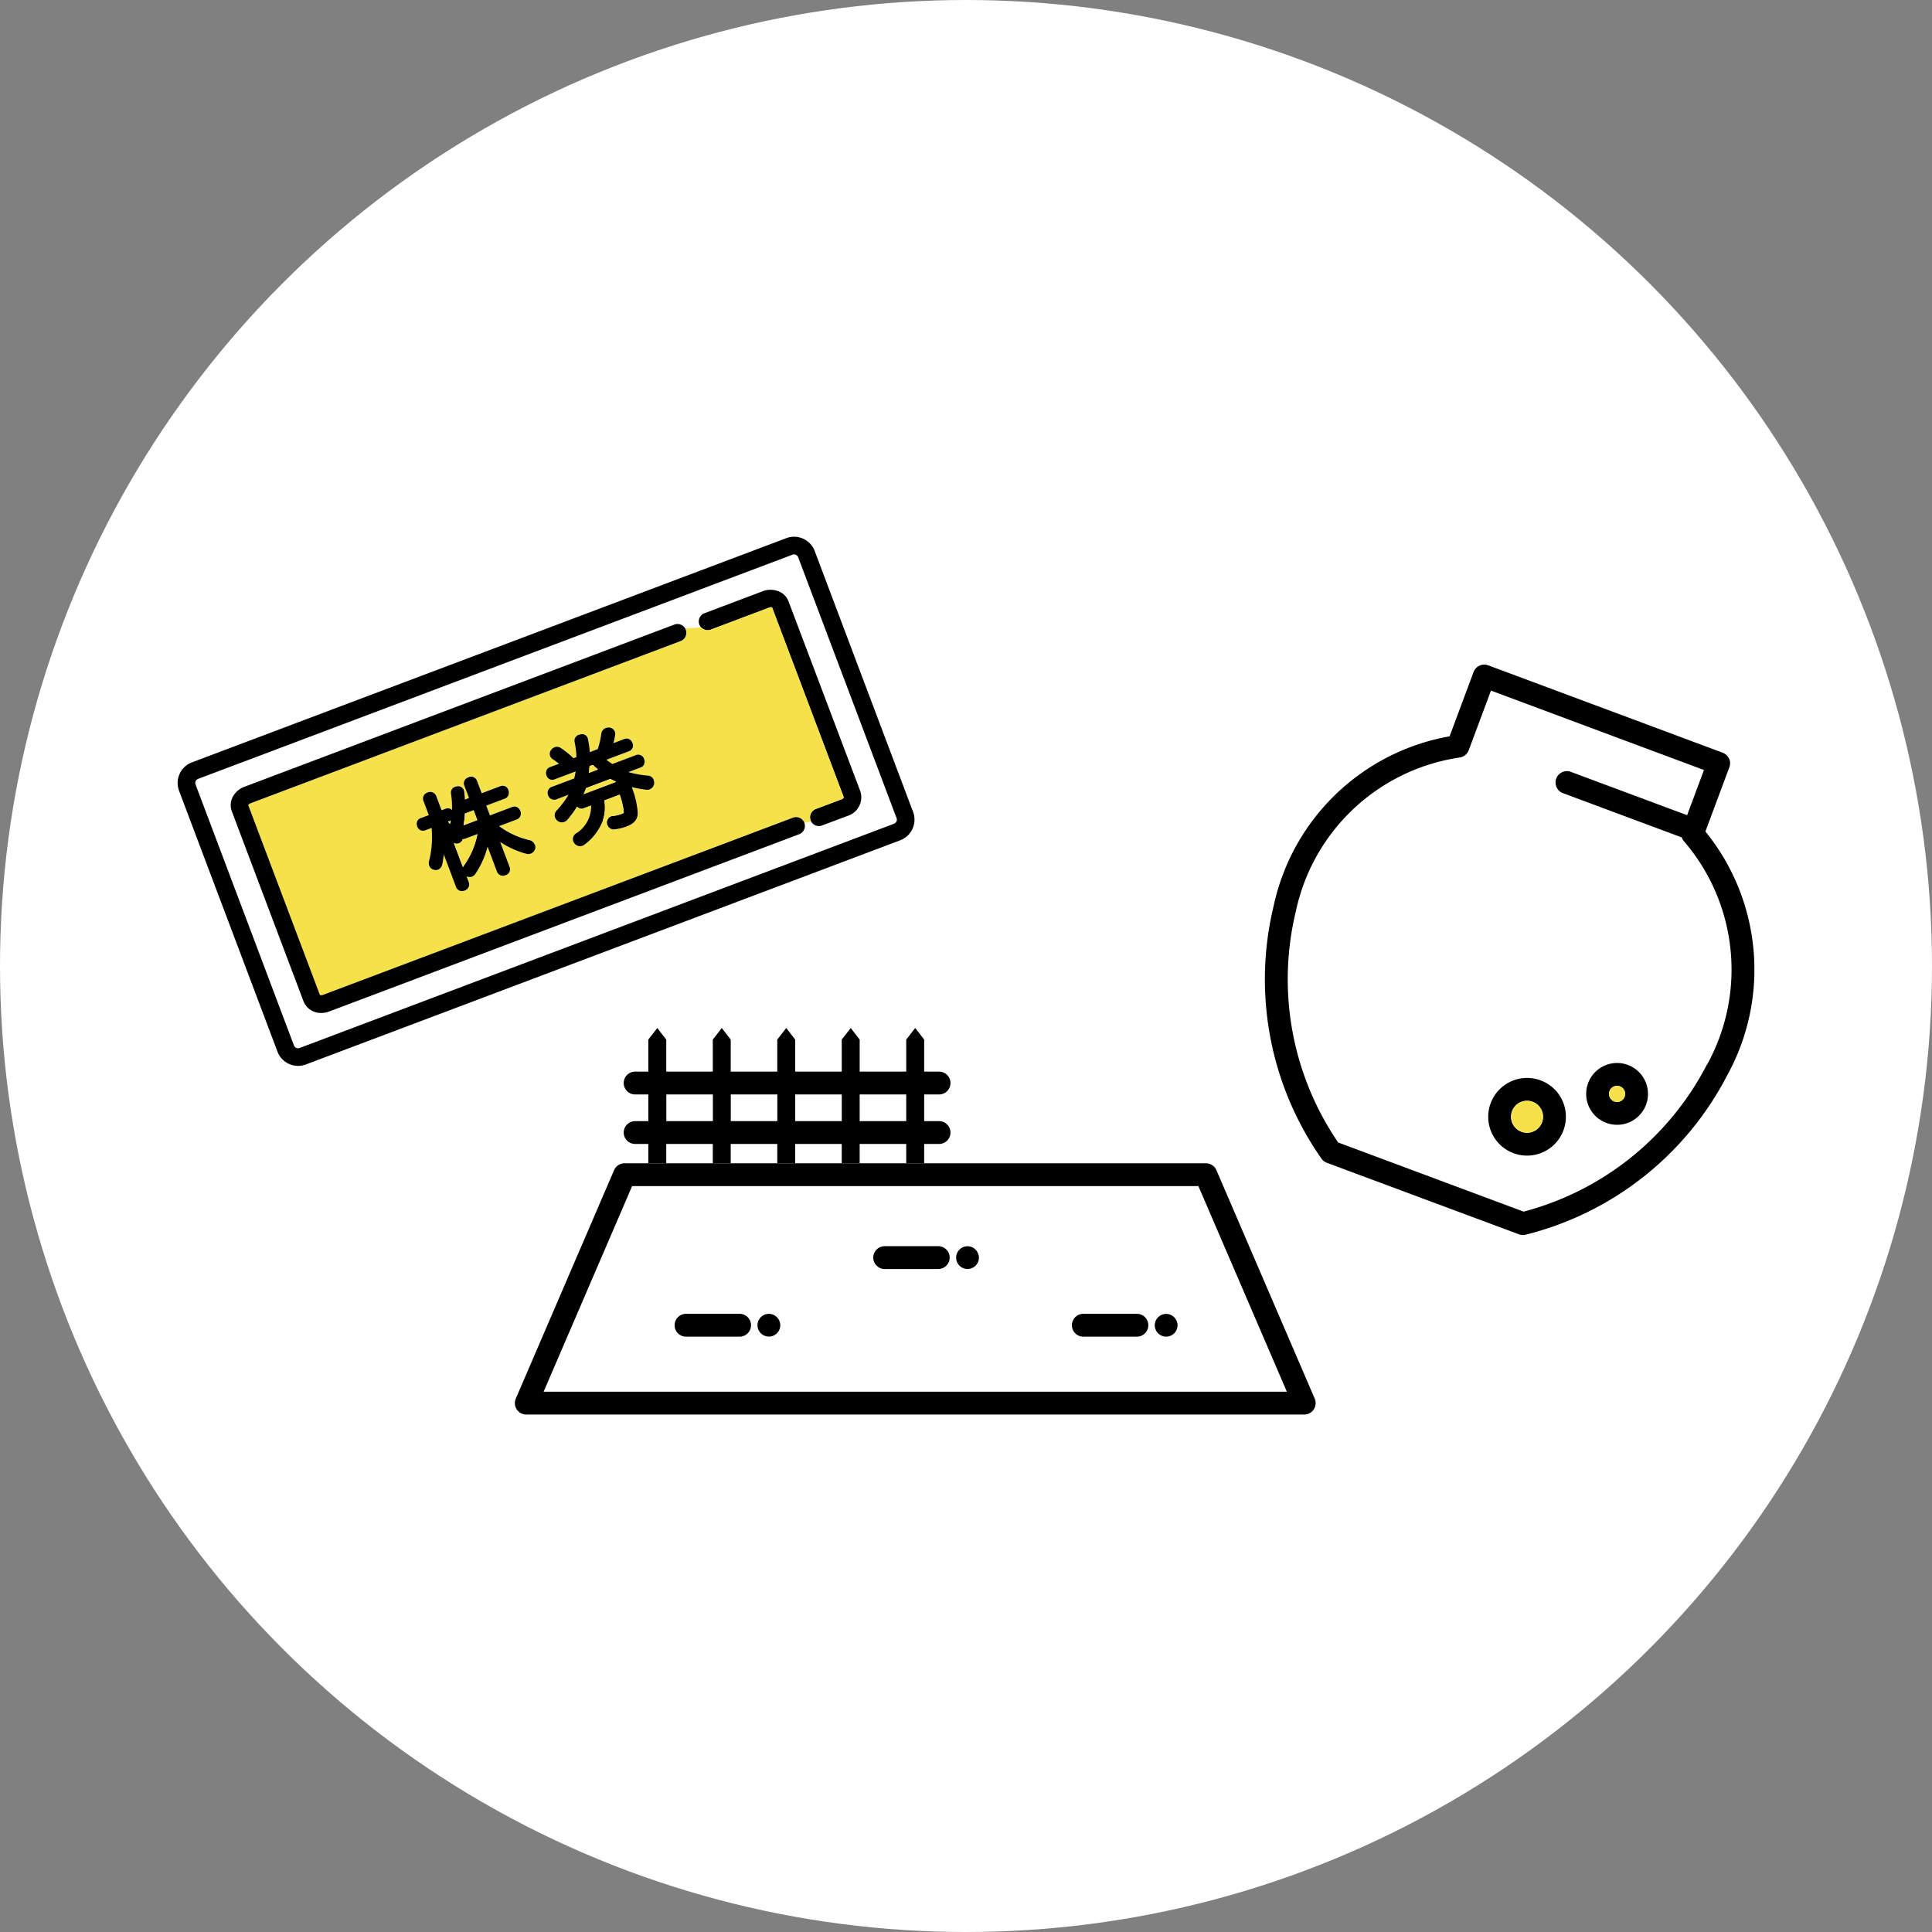 <svg xmlns="http://www.w3.org/2000/svg" width="100" height="100"><rect width="100%" height="100%" fill="#808080" stroke="none"/><defs><clipPath id="a"><path data-name="長方形 4711" fill="none" d="M0 0h81.613v45.436H0z"/></clipPath></defs><g data-name="グループ 76540" transform="translate(-1020 -9019)"><circle data-name="楕円形 77" cx="50" cy="50" r="50" transform="translate(1020 9019)" fill="#fff"/><g data-name="グループ 76539"><g data-name="グループ 76538" clip-path="url(#a)" transform="translate(1029.193 9046.781)"><path data-name="パス 140023" d="M80.303 11.478a.59.59 0 0 1 .016.452l-1.24 3.327a11.338 11.338 0 0 1 1.133 12.61 16.147 16.147 0 0 1-10.447 8.262.608.608 0 0 1-.131.014.6.6 0 0 1-.207-.037l-9.938-3.7a.583.583 0 0 1-.271-.2 16.158 16.158 0 0 1-2.488-13.092 11.332 11.332 0 0 1 9.108-8.783l1.24-3.327a.591.591 0 0 1 .76-.348l12.132 4.522a.589.589 0 0 1 .33.309m-1.138 15.841a10.187 10.187 0 0 0-1.205-11.579.585.585 0 0 1-.1-.184l-6.212-2.316a.591.591 0 0 1 .412-1.1l6.075 2.264.872-2.339-11.025-4.11-1.15 3.085a.6.6 0 0 1-.462.378 10.184 10.184 0 0 0-8.484 7.947 14.976 14.976 0 0 0 2.187 11.979l9.6 3.58a14.965 14.965 0 0 0 9.49-7.618"/><path data-name="パス 140024" d="M75.066 27.34a1.6 1.6 0 0 1 .94 2.058 1.6 1.6 0 1 1-.94-2.058m-.167 1.644a.418.418 0 0 0-.245-.537.423.423 0 0 0-.147-.026.417.417 0 0 0-.146.808.417.417 0 0 0 .537-.245"/><path data-name="パス 140025" d="M74.653 28.449a.418.418 0 0 1 .027.771.414.414 0 0 1-.32.011.417.417 0 0 1 .146-.808.423.423 0 0 1 .147.026" fill="#f5e149"/><path data-name="パス 140026" d="M71.857 30.026a2.01 2.01 0 1 1-1.308-1.886 2 2 0 0 1 1.308 1.886m-1.235.287a.829.829 0 0 0-.775-1.118.843.843 0 0 0-.344.075.828.828 0 1 0 1.119 1.043"/><path data-name="パス 140027" d="M70.137 29.247a.827.827 0 1 1-.634.022.843.843 0 0 1 .344-.075.832.832 0 0 1 .29.053" fill="#f5e149"/><path data-name="パス 140028" d="M58.857 44.612a.592.592 0 0 1-.543.824H18.047a.591.591 0 0 1-.543-.824l5.088-11.826a.593.593 0 0 1 .544-.356h30.089a.592.592 0 0 1 .543.356Zm-1.442-.358-4.579-10.642H23.525l-4.581 10.642Z"/><path data-name="パス 140029" d="M51.746 40.697a.557.557 0 0 1 .012.116.6.6 0 0 1-.174.418.588.588 0 0 1-.09.073.563.563 0 0 1-.1.054.6.6 0 0 1-.11.034.553.553 0 0 1-.116.011.594.594 0 0 1-.418-.173.588.588 0 0 1-.073-.09.563.563 0 0 1-.054-.1.608.608 0 0 1-.034-.11.552.552 0 0 1 0-.231.608.608 0 0 1 .034-.11.563.563 0 0 1 .054-.1.582.582 0 0 1 .163-.163.564.564 0 0 1 .1-.054.608.608 0 0 1 .11-.034.582.582 0 0 1 .341.034.522.522 0 0 1 .1.054.588.588 0 0 1 .09.073.518.518 0 0 1 .073.09.563.563 0 0 1 .054.1.516.516 0 0 1 .034.11"/><path data-name="パス 140030" d="M49.653 40.222a.591.591 0 1 1 0 1.182H46.88a.591.591 0 1 1 0-1.182Z"/><path data-name="パス 140031" d="M41.464 37.197a.546.546 0 0 1 .012.116.556.556 0 0 1-.012.116.542.542 0 0 1-.034.11.608.608 0 0 1-.053.1.585.585 0 0 1-.073.09.6.6 0 0 1-.419.173.665.665 0 0 1-.116-.011.645.645 0 0 1-.11-.034.615.615 0 0 1-.1-.054.584.584 0 0 1-.163-.163.613.613 0 0 1-.054-.1.642.642 0 0 1-.034-.11.665.665 0 0 1-.011-.116.652.652 0 0 1 .011-.116.607.607 0 0 1 .034-.11.521.521 0 0 1 .054-.1.586.586 0 0 1 .073-.09.6.6 0 0 1 .09-.075.608.608 0 0 1 .1-.053.542.542 0 0 1 .11-.034.6.6 0 0 1 .231 0 .518.518 0 0 1 .11.034.572.572 0 0 1 .1.053.672.672 0 0 1 .09.075.585.585 0 0 1 .073.09.64.64 0 0 1 .087.212"/><path data-name="パス 140032" d="M39.413 27.686a.591.591 0 1 1 0 1.182h-.771v1.38h.771a.591.591 0 1 1 0 1.182h-.771v1h-.929v-1h-2.41v1h-.928v-1h-2.409v1h-.928v-1h-2.409v1h-.928v-1h-2.409v1h-.928v-1h-.683a.591.591 0 0 1 0-1.182h.683v-1.38h-.683a.591.591 0 0 1 0-1.182h.683v-1.658l.464-.6.464.6v1.658h2.409v-1.658l.464-.6.464.6v1.658h2.409v-1.658l.464-.6.464.6v1.658h2.409v-1.658l.464-.6.464.6v1.658h2.41v-1.658l.464-.6.464.6v1.658Zm-1.7 1.182h-2.41v1.38h2.41Zm-3.336 0h-2.409v1.38h2.409Zm-3.336 0h-2.409v1.38h2.409Zm-3.336 0h-2.409v1.38h2.409Z"/><path data-name="パス 140033" d="M39.371 36.721a.591.591 0 1 1 0 1.182h-2.773a.591.591 0 1 1 0-1.182Z"/><path data-name="パス 140034" d="M38.068 14.243a1.14 1.14 0 0 1-.664 1.468L6.636 27.316a1.124 1.124 0 0 1-.4.073 1.141 1.141 0 0 1-1.066-.736L.074 13.147a1.141 1.141 0 0 1 .663-1.467L31.506.074a1.139 1.139 0 0 1 1.468.662Zm-.986.612a.225.225 0 0 0 .132-.29L32.119 1.059A.227.227 0 0 0 32 .934a.223.223 0 0 0-.092-.02.2.2 0 0 0-.08.015L1.06 12.534a.234.234 0 0 0-.126.118.23.23 0 0 0-.005.173l5.093 13.507a.227.227 0 0 0 .291.131Z"/><path data-name="パス 140035" d="M35.34 13.18a1.01 1.01 0 0 1-.653 1.266l-1.334.5a.441.441 0 0 1-.16.03.459.459 0 0 1-.4-.231.478.478 0 0 1-.03-.065.448.448 0 0 1 .011-.348.453.453 0 0 1 .254-.239l1.334-.5a.193.193 0 0 0 .12-.1l-3.713-9.836a.293.293 0 0 0-.053-.005.257.257 0 0 0-.1.019l-3.022 1.14a.478.478 0 0 1-.162.029.453.453 0 0 1-.188-.041.465.465 0 0 1-.146-.1.442.442 0 0 1-.094-.151.459.459 0 0 1 .267-.589l3.022-1.14a1.111 1.111 0 0 1 .794 0 .9.9 0 0 1 .532.522Z"/><path data-name="パス 140036" d="m30.771 3.656 3.713 9.836a.193.193 0 0 1-.12.1l-1.334.5a.453.453 0 0 0-.254.239.448.448 0 0 0-.011.348.477.477 0 0 0 .03.065l-.356.058a.457.457 0 0 0-.588-.267L7.52 23.721a.25.25 0 0 1-.1.018c-.031 0-.052-.005-.054 0l-3.709-9.841a.193.193 0 0 1 .12-.1L26.03 5.401a.456.456 0 0 0 .267-.589.361.361 0 0 0-.031-.065l.839-.053a.464.464 0 0 0 .146.1.453.453 0 0 0 .188.041.478.478 0 0 0 .162-.029l3.022-1.14a.257.257 0 0 1 .1-.019.293.293 0 0 1 .053.005m-6.1 9.119a.384.384 0 0 0-.023-.18.356.356 0 0 0-.291-.226 5.23 5.23 0 0 1-1.025-.181l.641-.242a.3.3 0 0 0 .178-.175.376.376 0 0 0-.005-.261.317.317 0 0 0-.415-.205l-1.225.462a3.091 3.091 0 0 1-.309-.219l1.168-.441a.309.309 0 0 0 .178-.422.361.361 0 0 0-.166-.2.313.313 0 0 0-.25-.011l-.57.215a2.771 2.771 0 0 0 .088-.416.315.315 0 0 0-.012-.177.34.34 0 0 0-.311-.215h-.016a.372.372 0 0 0-.378.325 4.093 4.093 0 0 1-.182.792l-.411.155a4.335 4.335 0 0 0-.091-.643.264.264 0 0 0-.018-.083.307.307 0 0 0-.381-.19.286.286 0 0 0-.075.019.32.32 0 0 0-.218.389 4.678 4.678 0 0 1 .092.768l-.152.057a4.675 4.675 0 0 0-.647-.524.349.349 0 0 0-.333-.045.433.433 0 0 0-.158.113.339.339 0 0 0-.073.341.343.343 0 0 0 .114.15l.012.008c.082.053.2.139.333.241l-.465.175a.314.314 0 0 0-.184.174.351.351 0 0 0 .005.26.311.311 0 0 0 .418.2l1.088-.409a3.362 3.362 0 0 1-.076.363l-1.167.439a.319.319 0 0 0-.182.174.353.353 0 0 0 0 .256.328.328 0 0 0 .423.214l.632-.238a4.576 4.576 0 0 1-.623.824.351.351 0 0 0-.068.356.383.383 0 0 0 .128.171.352.352 0 0 0 .343.054.433.433 0 0 0 .177-.126 5.3 5.3 0 0 0 .486-.672.313.313 0 0 0 .355.082l.371-.139a1.649 1.649 0 0 1-.8 1.465.348.348 0 0 0-.12.4.39.39 0 0 0 .082.128.368.368 0 0 0 .265.118.353.353 0 0 0 .128-.023.524.524 0 0 0 .132-.078 2.753 2.753 0 0 0 .933-1.259l.223.022a.367.367 0 0 0-.012.146.5.5 0 0 0 .022.1.352.352 0 0 0 .355.222 2.688 2.688 0 0 0 .627-.148c.416-.156.6-.392.583-.741a4.4 4.4 0 0 0-.297-1.239l-.022-.057a5.941 5.941 0 0 0 .741.135.349.349 0 0 0 .182-.018.374.374 0 0 0 .238-.3m-6.161 3.374a.355.355 0 0 0-.014-.218.377.377 0 0 0-.243-.235 4.2 4.2 0 0 1-1.6-.733l.928-.35a.324.324 0 0 0 .167-.437.359.359 0 0 0-.163-.194.3.3 0 0 0-.246-.011l-1.16.437-.19-.506.967-.364a.3.3 0 0 0 .177-.178.364.364 0 0 0 0-.26.314.314 0 0 0-.415-.205l-.967.366-.248-.657a.319.319 0 0 0-.441-.165.369.369 0 0 0-.2.166.291.291 0 0 0-.015.248l.248.656-.211.08a7.325 7.325 0 0 0-.035-.382.273.273 0 0 0-.02-.1.314.314 0 0 0-.366-.2.277.277 0 0 0-.086.02.317.317 0 0 0-.215.362 4.556 4.556 0 0 1 .052.841.318.318 0 0 0-.078-.057.293.293 0 0 0-.246-.011l-.214.08-.277-.734a.332.332 0 0 0-.449-.185.327.327 0 0 0-.214.435l.276.734-.427.16a.3.3 0 0 0-.177.171.365.365 0 0 0 .005.254.314.314 0 0 0 .409.207l.336-.126a5.121 5.121 0 0 1-.132 1.719.381.381 0 0 0 .011.234.33.33 0 0 0 .214.205.349.349 0 0 0 .238 0 .359.359 0 0 0 .22-.271 3.614 3.614 0 0 0 .078-.518l.628 1.688a.328.328 0 0 0 .178.19.314.314 0 0 0 .124.024.407.407 0 0 0 .141-.027.333.333 0 0 0 .215-.437l-.112-.3a.354.354 0 0 0 .468-.147 4.576 4.576 0 0 0 .619-1.385l.49 1.3a.327.327 0 0 0 .443.171.317.317 0 0 0 .209-.418l-.49-1.3a4.583 4.583 0 0 0 1.355.613.369.369 0 0 0 .456-.261" fill="#f5e149"/><path data-name="パス 140037" d="M32.439 14.809a.456.456 0 0 1-.265.588L7.846 24.574a1.13 1.13 0 0 1-.407.075.96.96 0 0 1-.919-.593l-3.716-9.85a.9.9 0 0 1 .054-.743 1.114 1.114 0 0 1 .6-.522l22.253-8.394a.455.455 0 0 1 .558.2.361.361 0 0 1 .031.065.456.456 0 0 1-.267.589L3.777 13.796a.193.193 0 0 0-.12.1l3.713 9.836h.054a.25.25 0 0 0 .1-.018l24.328-9.172a.457.457 0 0 1 .588.267"/><path data-name="パス 140038" d="M31.182 40.697a.552.552 0 0 1 0 .231.513.513 0 0 1-.033.11.663.663 0 0 1-.054.1.587.587 0 0 1-.073.09.662.662 0 0 1-.09.073.612.612 0 0 1-.1.054.655.655 0 0 1-.112.034.545.545 0 0 1-.116.011.594.594 0 0 1-.418-.173.588.588 0 0 1-.073-.09.663.663 0 0 1-.054-.1.608.608 0 0 1-.034-.11.62.62 0 0 1 0-.231.608.608 0 0 1 .034-.11.563.563 0 0 1 .054-.1.582.582 0 0 1 .163-.163.613.613 0 0 1 .1-.054.622.622 0 0 1 .112-.034.594.594 0 0 1 .23 0 .657.657 0 0 1 .112.034.612.612 0 0 1 .1.054.662.662 0 0 1 .09.073.587.587 0 0 1 .073.09.663.663 0 0 1 .054.1.513.513 0 0 1 .033.11"/><path data-name="パス 140039" d="M29.089 40.222a.591.591 0 1 1 0 1.182h-2.773a.591.591 0 0 1 0-1.182Z"/><path data-name="パス 140040" d="M24.644 12.597a.384.384 0 0 1 .023.18.374.374 0 0 1-.238.3.349.349 0 0 1-.182.018 5.94 5.94 0 0 1-.741-.135l.022.057a4.4 4.4 0 0 1 .287 1.242c.019.35-.167.585-.583.741a2.688 2.688 0 0 1-.627.148.352.352 0 0 1-.355-.222.5.5 0 0 1-.022-.1.367.367 0 0 1 .012-.146.317.317 0 0 1 .2-.211.382.382 0 0 1 .113-.02 1.775 1.775 0 0 0 .423-.1c.122-.045.122-.054.117-.124a3.8 3.8 0 0 0-.209-.876l-.794.3a2.07 2.07 0 0 1-.069 1.009 2.753 2.753 0 0 1-.933 1.259.524.524 0 0 1-.132.078.353.353 0 0 1-.128.023.368.368 0 0 1-.265-.118.39.39 0 0 1-.082-.128.348.348 0 0 1 .12-.4 1.649 1.649 0 0 0 .8-1.465l-.371.139a.313.313 0 0 1-.355-.082 5.3 5.3 0 0 1-.486.672.433.433 0 0 1-.177.126.352.352 0 0 1-.343-.054.383.383 0 0 1-.128-.171.351.351 0 0 1 .068-.356 4.577 4.577 0 0 0 .623-.824l-.632.238a.328.328 0 0 1-.423-.214.353.353 0 0 1 0-.256.319.319 0 0 1 .182-.174l1.167-.439a3.36 3.36 0 0 0 .076-.363l-1.088.409a.311.311 0 0 1-.418-.2.351.351 0 0 1-.005-.26.314.314 0 0 1 .184-.174l.465-.175a5.589 5.589 0 0 0-.333-.241l-.012-.008a.343.343 0 0 1-.114-.15.339.339 0 0 1 .073-.341.433.433 0 0 1 .158-.113.349.349 0 0 1 .333.045 4.676 4.676 0 0 1 .647.524l.152-.057a4.679 4.679 0 0 0-.092-.768.32.32 0 0 1 .218-.389.286.286 0 0 1 .075-.019.307.307 0 0 1 .381.19.264.264 0 0 1 .018.083 4.337 4.337 0 0 1 .091.643l.411-.155a4.094 4.094 0 0 0 .182-.792.372.372 0 0 1 .378-.325h.016a.34.34 0 0 1 .311.215.315.315 0 0 1 .012.177 2.773 2.773 0 0 1-.088.416l.57-.215a.313.313 0 0 1 .25.011.361.361 0 0 1 .166.2.309.309 0 0 1-.178.422l-1.168.441a3.091 3.091 0 0 0 .309.219l1.225-.462a.317.317 0 0 1 .415.205.376.376 0 0 1 .005.261.3.3 0 0 1-.178.175l-.641.242a5.23 5.23 0 0 0 1.025.181.356.356 0 0 1 .291.226m-3.631.73 1.685-.637c-.1-.046-.207-.1-.306-.148l-1.247.471c-.041.1-.086.209-.132.314m.268-1.1.473-.178a6.597 6.597 0 0 1-.268-.234l-.165.061c-.01.125-.023.241-.041.351"/><path data-name="パス 140041" d="M23.09 14.226c.005.069.005.079-.117.124a1.775 1.775 0 0 1-.423.1.382.382 0 0 0-.113.02.317.317 0 0 0-.2.211l-.223-.022a2.07 2.07 0 0 0 .069-1.009l.794-.3a3.8 3.8 0 0 1 .209.876" fill="#f5e149"/><path data-name="パス 140042" d="m22.698 12.69-1.685.637c.046-.1.091-.209.132-.314l1.247-.471c.1.053.2.1.306.148" fill="#f5e149"/><path data-name="パス 140043" d="m21.754 12.053-.473.178c.018-.11.031-.226.041-.351l.165-.061c.087.08.177.159.268.234" fill="#f5e149"/><path data-name="パス 140044" d="M18.493 15.932a.355.355 0 0 1 .014.218.369.369 0 0 1-.456.261 4.583 4.583 0 0 1-1.355-.613l.49 1.3a.317.317 0 0 1-.209.418.327.327 0 0 1-.443-.171l-.49-1.3a4.576 4.576 0 0 1-.619 1.385.354.354 0 0 1-.468.147l.112.3a.333.333 0 0 1-.215.437.407.407 0 0 1-.141.027.314.314 0 0 1-.124-.024.329.329 0 0 1-.178-.19l-.635-1.685a3.614 3.614 0 0 1-.078.518.359.359 0 0 1-.22.271.349.349 0 0 1-.238 0 .33.33 0 0 1-.214-.205.381.381 0 0 1-.011-.234 5.121 5.121 0 0 0 .132-1.719l-.336.126a.314.314 0 0 1-.409-.207.365.365 0 0 1-.005-.254.3.3 0 0 1 .177-.171l.427-.16-.276-.734a.327.327 0 0 1 .214-.435.332.332 0 0 1 .449.185l.277.734.214-.08a.293.293 0 0 1 .246.011.317.317 0 0 1 .078.057 4.555 4.555 0 0 0-.052-.841.317.317 0 0 1 .215-.362.277.277 0 0 1 .086-.02.314.314 0 0 1 .366.2.273.273 0 0 1 .02.1c.015.128.027.257.035.382l.211-.08-.248-.656a.291.291 0 0 1 .015-.248.369.369 0 0 1 .2-.166.319.319 0 0 1 .441.165l.248.657.967-.366a.314.314 0 0 1 .415.205.364.364 0 0 1 0 .26.3.3 0 0 1-.177.178l-.967.364.19.506 1.16-.437a.3.3 0 0 1 .246.011.359.359 0 0 1 .163.194.324.324 0 0 1-.167.437l-.928.35a4.2 4.2 0 0 0 1.6.733.377.377 0 0 1 .243.235m-2.972-.543-.638.241a.307.307 0 0 1-.12.019.338.338 0 0 1-.027.06.308.308 0 0 1-.175.155.318.318 0 0 1-.256-.016l.471 1.249a.476.476 0 0 1 .039-.073 4.166 4.166 0 0 0 .706-1.633m-.007-.732-.19-.506-.449.169a4.43 4.43 0 0 1-.065.578.2.2 0 0 1-.007.027Zm-1.383.084c0-.019.007-.038.011-.057a.162.162 0 0 1-.027.011l-.116.045c.039.041.078.082.116.118a.338.338 0 0 1 .016-.117"/><path data-name="パス 140045" d="m14.883 15.631.638-.241a4.166 4.166 0 0 1-.706 1.633.476.476 0 0 0-.039.073l-.471-1.249a.318.318 0 0 0 .256.016.308.308 0 0 0 .175-.155.338.338 0 0 0 .027-.06.307.307 0 0 0 .12-.019" fill="#f5e149"/><path data-name="パス 140046" d="m15.324 14.152.19.506-.711.268a.2.2 0 0 0 .007-.027 4.43 4.43 0 0 0 .065-.578Z" fill="#f5e149"/><path data-name="パス 140047" d="M14.142 14.685c0 .019-.007.038-.011.057a.338.338 0 0 0-.016.117c-.038-.037-.076-.078-.116-.118l.116-.045a.162.162 0 0 0 .027-.011" fill="#f5e149"/></g></g></g></svg>